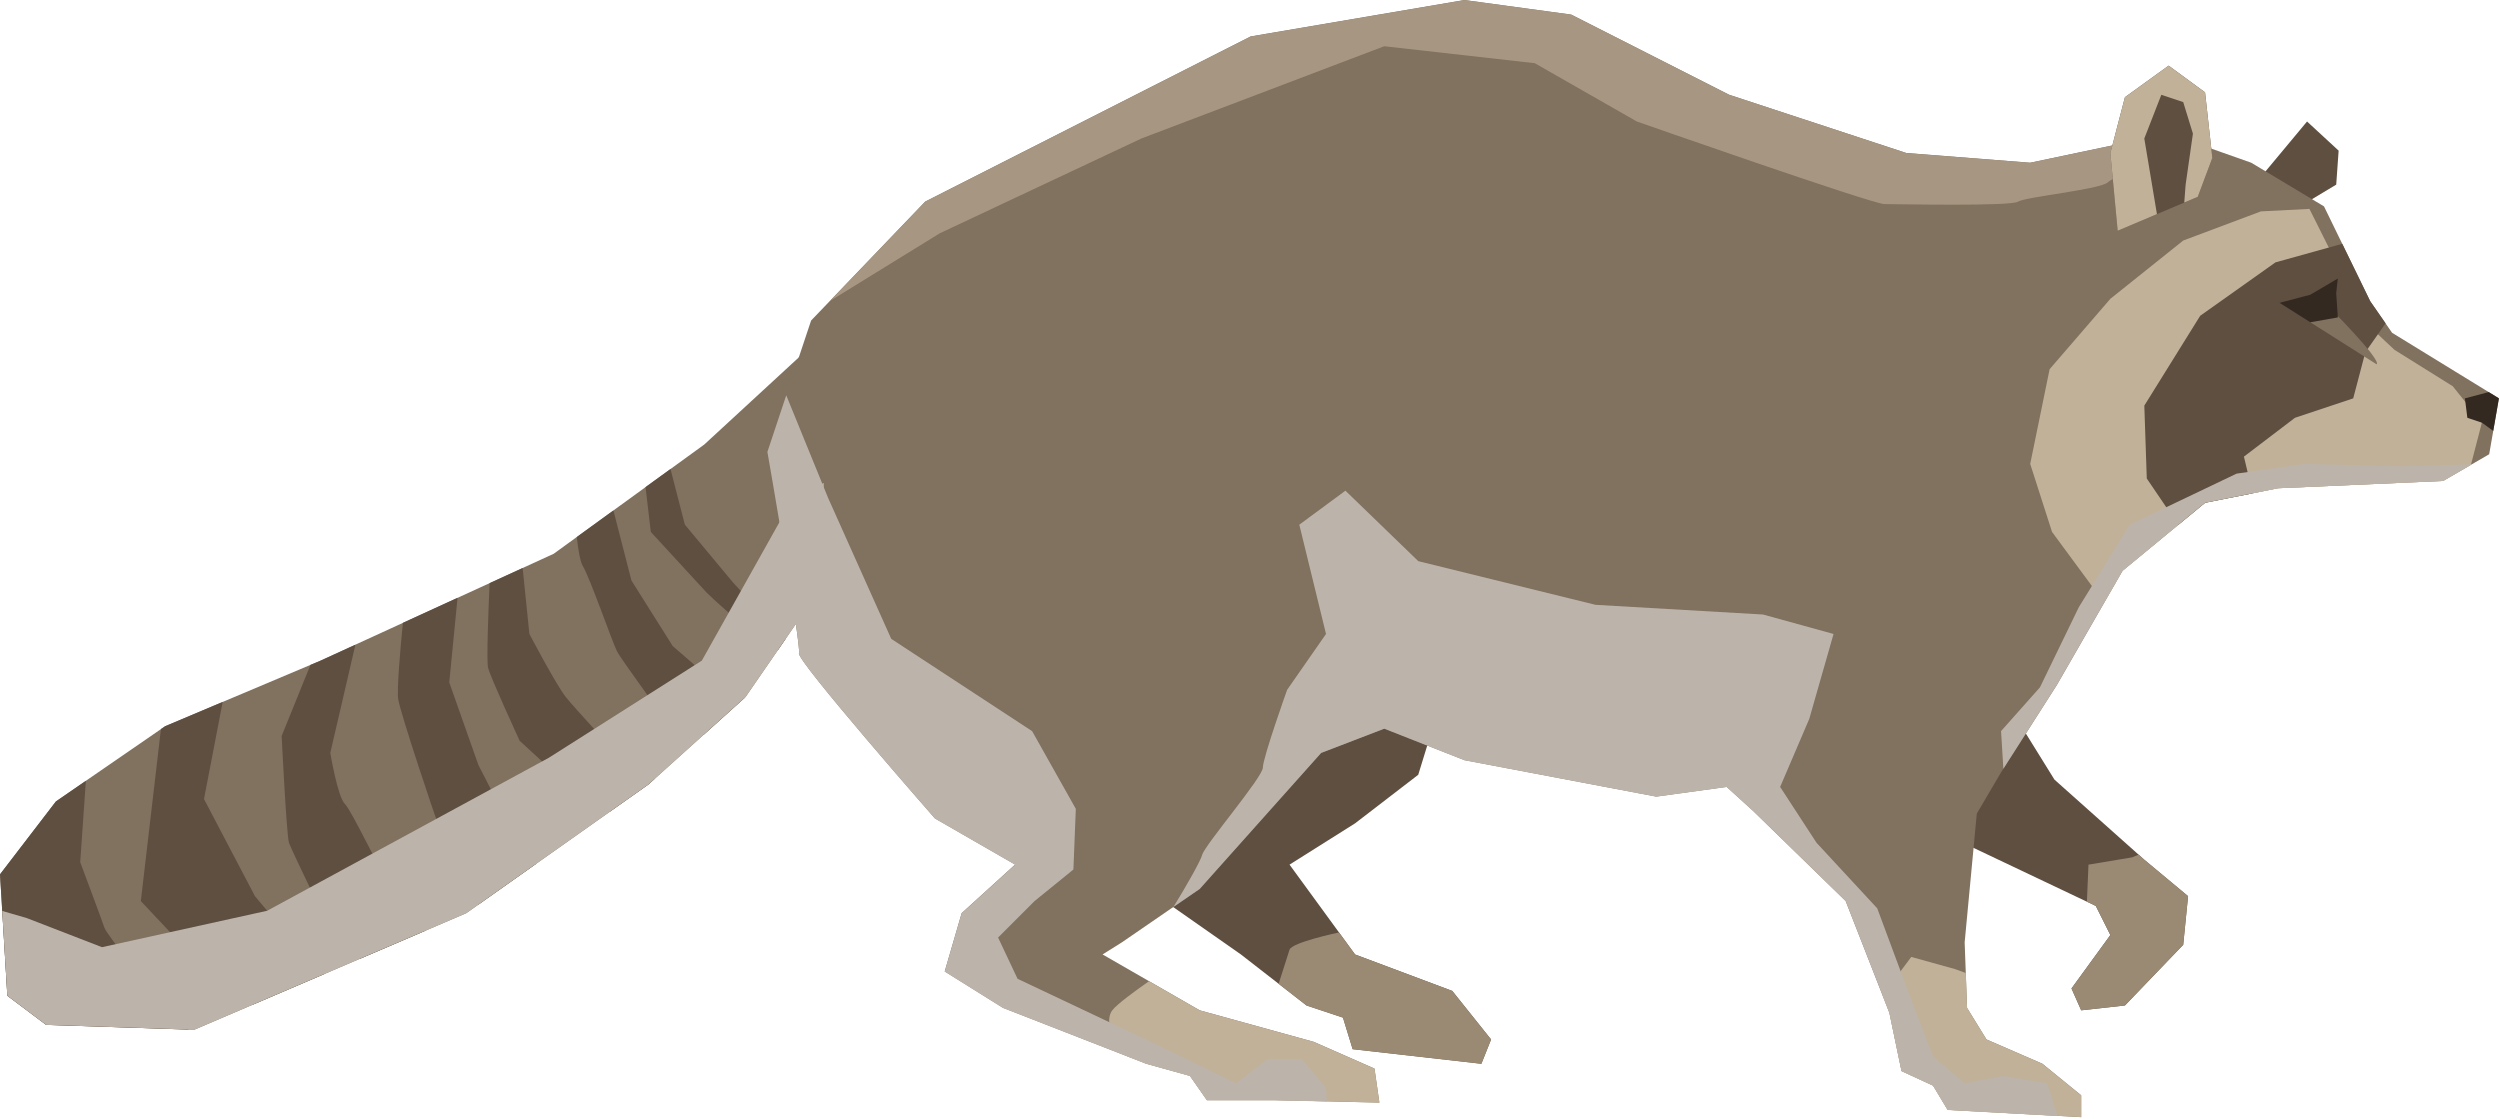 <svg width="876" height="392" viewBox="0 0 876 392" fill="none" xmlns="http://www.w3.org/2000/svg">
<path d="M791.375 63.008L808.389 42.572L819.457 52.785L818.612 64.698L805.844 72.354L791.375 63.008Z" fill="#5E4F41"/>
<path d="M400.789 310.623L434.827 334.448L457.809 352.318L470.577 356.563L473.967 367.631L519.073 372.743L522.474 364.231L508.871 347.217L474.822 334.448L451.852 302.966L474.822 288.497L496.948 271.483L503.76 249.358L453.552 247.658L400.789 310.623Z" fill="#5E4F41"/>
<path d="M522.476 364.23L508.863 347.217L474.824 334.459L469.214 326.792C468.998 326.802 468.857 326.802 468.857 326.802C468.857 326.802 452.71 330.203 451.854 332.77C451.378 334.199 449.537 339.971 448.031 344.726L457.8 352.328L470.568 356.584L473.969 367.642L519.075 372.754L522.476 364.23Z" fill="#9A8A73"/>
<path d="M704.581 248.502L719.884 273.184L751.366 301.255L766.702 314.023L765.001 331.048L744.576 352.318L729.252 354.018L725.851 346.361L739.475 327.636L734.363 317.435L684.156 293.598L704.581 248.502Z" fill="#5E4F41"/>
<path d="M766.702 314.023L751.367 301.255L749.385 299.457L747.132 300.41L731.808 302.966L731.256 315.951L734.364 317.435L739.476 327.636L725.852 346.361L729.252 354.018L744.576 352.318L765.001 331.048L766.702 314.023Z" fill="#9A8A73"/>
<path d="M830.524 105.548L838.181 116.605L875.62 139.586L872.208 159.167L856.061 168.524L798.186 171.08L772.66 176.17L743.734 200.006L720.742 239.99L701.172 270.639L692.671 285.097L688.415 330.192L689.259 353.162L696.06 364.22L715.652 372.732L729.254 383.8V391.446L682.469 388.901L677.346 380.389L666.289 375.288L662.033 354.852L646.72 315.713L614.392 284.23L605.024 275.718L580.354 279.118L513.122 266.35L485.04 255.293L462.915 263.794L420.364 311.457L393.138 330.181L386.337 334.438L420.364 354.007L460.359 365.064L481.629 374.432L483.34 386.345L446.746 385.49H422.909L416.953 376.977L401.65 372.721L351.443 353.141L331.018 340.383L336.963 319.958L355.688 302.933L327.595 286.764C327.595 286.764 279.099 231.456 279.955 228.9C280.81 226.345 268.887 158.29 268.887 158.29L284.211 112.317L324.195 70.622L438.223 12.758L513.1 0L550.539 5.101L605.858 33.183L667.957 53.597L711.363 57.008L759.87 46.796L788.808 57.008L814.333 72.322L830.524 105.548Z" fill="#81715F"/>
<path d="M290.176 115.76L246.77 155.766L194.017 194.039L112.328 231.478L57.864 254.47L19.581 280.83L0 306.366L2.567 348.906L16.158 359.119L68.077 360.819L163.38 319.98L227.211 274.873L261.228 244.246L287.62 205.963L290.176 115.76Z" fill="#81715F"/>
<path d="M839.013 122.573L825.411 109.804L821.154 97.036L809.231 73.199L792.228 74.066L765.001 84.278L739.475 104.692L718.184 129.363L711.383 162.557L719.029 186.382L737.298 211.172L743.732 200.006L772.658 176.17L798.184 171.08L856.059 168.524L865.817 162.871L869.65 148.099L859.459 135.341L839.013 122.573Z" fill="#C0B198"/>
<path d="M789.326 172.845L786.272 160.001L804.152 146.398L824.566 139.586L828.823 123.406L835.905 113.302L830.523 105.548L820.722 85.426L797.329 91.935L770.948 110.649L751.367 142.131L752.234 167.668L763.258 183.913L772.659 176.17L789.326 172.845Z" fill="#5E4F41"/>
<path d="M864.562 146.398L869.652 148.099L873.627 150.99L875.62 139.586L872.046 137.377L863.707 139.586L864.562 146.398Z" fill="#332921"/>
<path d="M866.079 162.708L841.571 163.401L807.543 162.557L783.706 165.957L746.268 183.837L728.42 212.753L714.796 240.846L701.172 256.17L701.973 269.383L720.742 239.99L743.734 200.006L772.66 176.17L798.186 171.08L856.061 168.524L866.079 162.708Z" fill="#BCB4AA"/>
<path d="M483.34 386.356L481.629 374.443L460.359 365.075L420.364 354.018L402.614 343.816C397.892 347.109 391.329 351.895 389.737 354.018C387.192 357.408 389.737 363.375 391.427 365.931C391.871 366.581 393.213 368.14 394.968 370.133L401.65 372.732L416.953 376.988L422.909 385.501H446.746L483.34 386.356Z" fill="#C0B198"/>
<path d="M696.07 364.231L689.268 353.173L688.825 340.946L685.013 339.56L669.699 335.304C669.699 335.304 664.273 342.527 659.703 348.906L662.032 354.863L666.288 375.299L677.345 380.4L682.467 388.912L729.253 391.457V383.811L715.65 372.743L696.07 364.231Z" fill="#C0B198"/>
<path d="M464.623 381.255L456.1 371.053H444.198L433.129 379.566L403.337 365.097L356.552 342.971L349.729 328.514L362.497 315.745L376.121 304.677L376.966 283.418L361.652 256.192L312.29 223.854L290.175 174.491L275.501 138.514L268.895 158.344C268.895 158.344 280.829 226.399 279.963 228.954C279.118 231.51 327.603 286.819 327.603 286.819L355.696 302.988L336.971 320.012L331.026 340.437L351.451 353.195L401.658 372.775L416.961 377.031L422.917 385.544H446.754L464.905 385.966L464.623 381.255Z" fill="#BCB4AA"/>
<path d="M717.339 379.555L702.036 376.999L688.423 379.555L677.355 370.187L668.853 348.061L657.785 318.279L636.515 295.309L623.758 275.739L633.959 251.925L642.472 222.142L617.791 215.33L559.071 211.93L496.961 196.627L471.435 171.935L455.277 183.848L464.634 222.142L451.01 241.712C451.01 241.712 442.509 265.527 442.509 268.949C442.509 272.339 422.062 296.175 421.228 299.576C420.686 301.688 415.564 310.687 411.156 317.824L420.373 311.5L462.923 263.837L485.049 255.336L513.131 266.393L580.362 279.162L605.033 275.761L614.401 284.273L646.728 315.756L662.041 354.895L666.297 375.331L677.355 380.432L682.477 388.944L720.934 391.045L717.339 379.555Z" fill="#BCB4AA"/>
<path d="M809.535 112.923L832.787 127.663C834.476 125.973 815.762 107.259 815.762 107.259L809.535 112.923Z" fill="#81715F"/>
<path d="M819.172 97.599L818.609 102.71L819.172 111.223L809.533 112.923L798.758 106.111L809.533 103.273L819.172 97.599Z" fill="#332921"/>
<path d="M771.128 50.803L759.887 46.829L711.38 57.041L667.973 53.63L605.875 33.215L550.556 5.134L513.117 0.033L438.239 12.79L324.212 70.654L290.855 105.44L329.334 81.722L399.945 48.529L485.035 16.202L537.798 22.147L573.548 42.572C573.548 42.572 656.082 71.51 660.328 71.51C664.595 71.51 704.589 72.355 707.145 70.654C709.69 68.965 736.083 66.409 738.628 63.842C741.184 61.308 760.753 55.341 763.287 53.641C764.176 53.056 767.349 51.973 771.128 50.803Z" fill="#A79782"/>
<path d="M742.028 80.856L770.1 68.965L775.2 55.341L772.655 32.37L759.887 23.003L744.574 34.06L739.473 53.64L742.028 80.856Z" fill="#5E4F41"/>
<path d="M759.887 23.003L744.574 34.06L739.473 53.64L742.028 80.856L755.793 75.029L751.364 48.529L757.331 33.215L764.999 35.771L768.399 46.828L765.843 64.698L765.367 70.968L770.1 68.965L775.2 55.341L772.655 32.37L759.887 23.003Z" fill="#C0B198"/>
<path d="M107.215 335.304L89.335 314.023L71.477 279.985L78.029 245.958L57.864 254.47L56.391 255.466L49.352 315.734L75.722 343.805L88.686 351.993L113.757 341.25L107.215 335.304Z" fill="#5E4F41"/>
<path d="M66.096 360.765L52.775 346.361C52.775 346.361 37.44 327.636 36.595 325.08C35.75 322.546 28.104 302.11 28.104 302.11L30.086 273.595L19.592 280.83L0.012 306.366L2.567 348.906L16.17 359.119L66.096 360.765Z" fill="#5E4F41"/>
<path d="M135.3 307.222C132.745 304.666 123.388 284.252 120.832 281.696C118.287 279.14 115.731 263.827 115.731 263.827L124.535 225.911L112.33 231.5L108.778 232.994L98.695 257.881C98.695 257.881 100.406 292.764 101.262 295.32C102.107 297.865 117.42 329.369 117.42 329.369L125.997 336.03L149.108 326.109C144.397 319.341 137.011 308.933 135.3 307.222Z" fill="#5E4F41"/>
<path d="M187.809 302.717L182.946 297.843L167.632 268.061L157.42 239.124L160.322 209.471L141.175 218.244C140.244 227.72 139.009 241.766 139.55 245.091C140.406 250.192 152.319 285.93 154.03 290.197C155.113 292.916 162.445 307.092 167.622 316.98L187.809 302.717Z" fill="#5E4F41"/>
<path d="M229.53 272.783L228.057 272.328L213.589 261.271C213.589 261.271 201.676 248.502 198.275 244.257C194.875 240.001 185.496 222.142 185.496 222.142L183.135 199.042L171.558 204.338C171.125 214.258 170.442 231.629 171.038 234.044C171.894 237.445 182.106 259.581 182.106 259.581L203.365 279.14L213.621 284.468L227.202 274.884L229.53 272.783Z" fill="#5E4F41"/>
<path d="M248.471 237.434L235.714 226.377L221.256 203.407L214.942 178.866L202.098 188.18C202.617 192.728 203.3 196.768 204.209 198.306C206.776 202.562 214.433 224.677 216.144 228.088C217.844 231.489 231.457 249.369 232.313 251.925C232.757 253.268 239.926 255.596 246.565 257.459L260.85 244.593L248.471 237.434Z" fill="#5E4F41"/>
<path d="M275.262 223.886L256.971 204.252L239.968 183.837L234.943 164.354L226.203 170.679L228.044 186.382L247.625 207.663C247.625 207.663 262.819 222.381 272.642 227.698L275.262 223.886Z" fill="#5E4F41"/>
<path d="M227.212 274.873L261.228 244.246L287.621 205.963L288.66 169.206L277.408 175.314L245.926 231.478L192.318 265.516L93.603 319.135L35.739 331.893L9.368 321.691L0.77 319.189L2.567 348.906L16.159 359.119L68.077 360.819L163.38 319.98L227.212 274.873Z" fill="#BCB4AA"/>
</svg>
